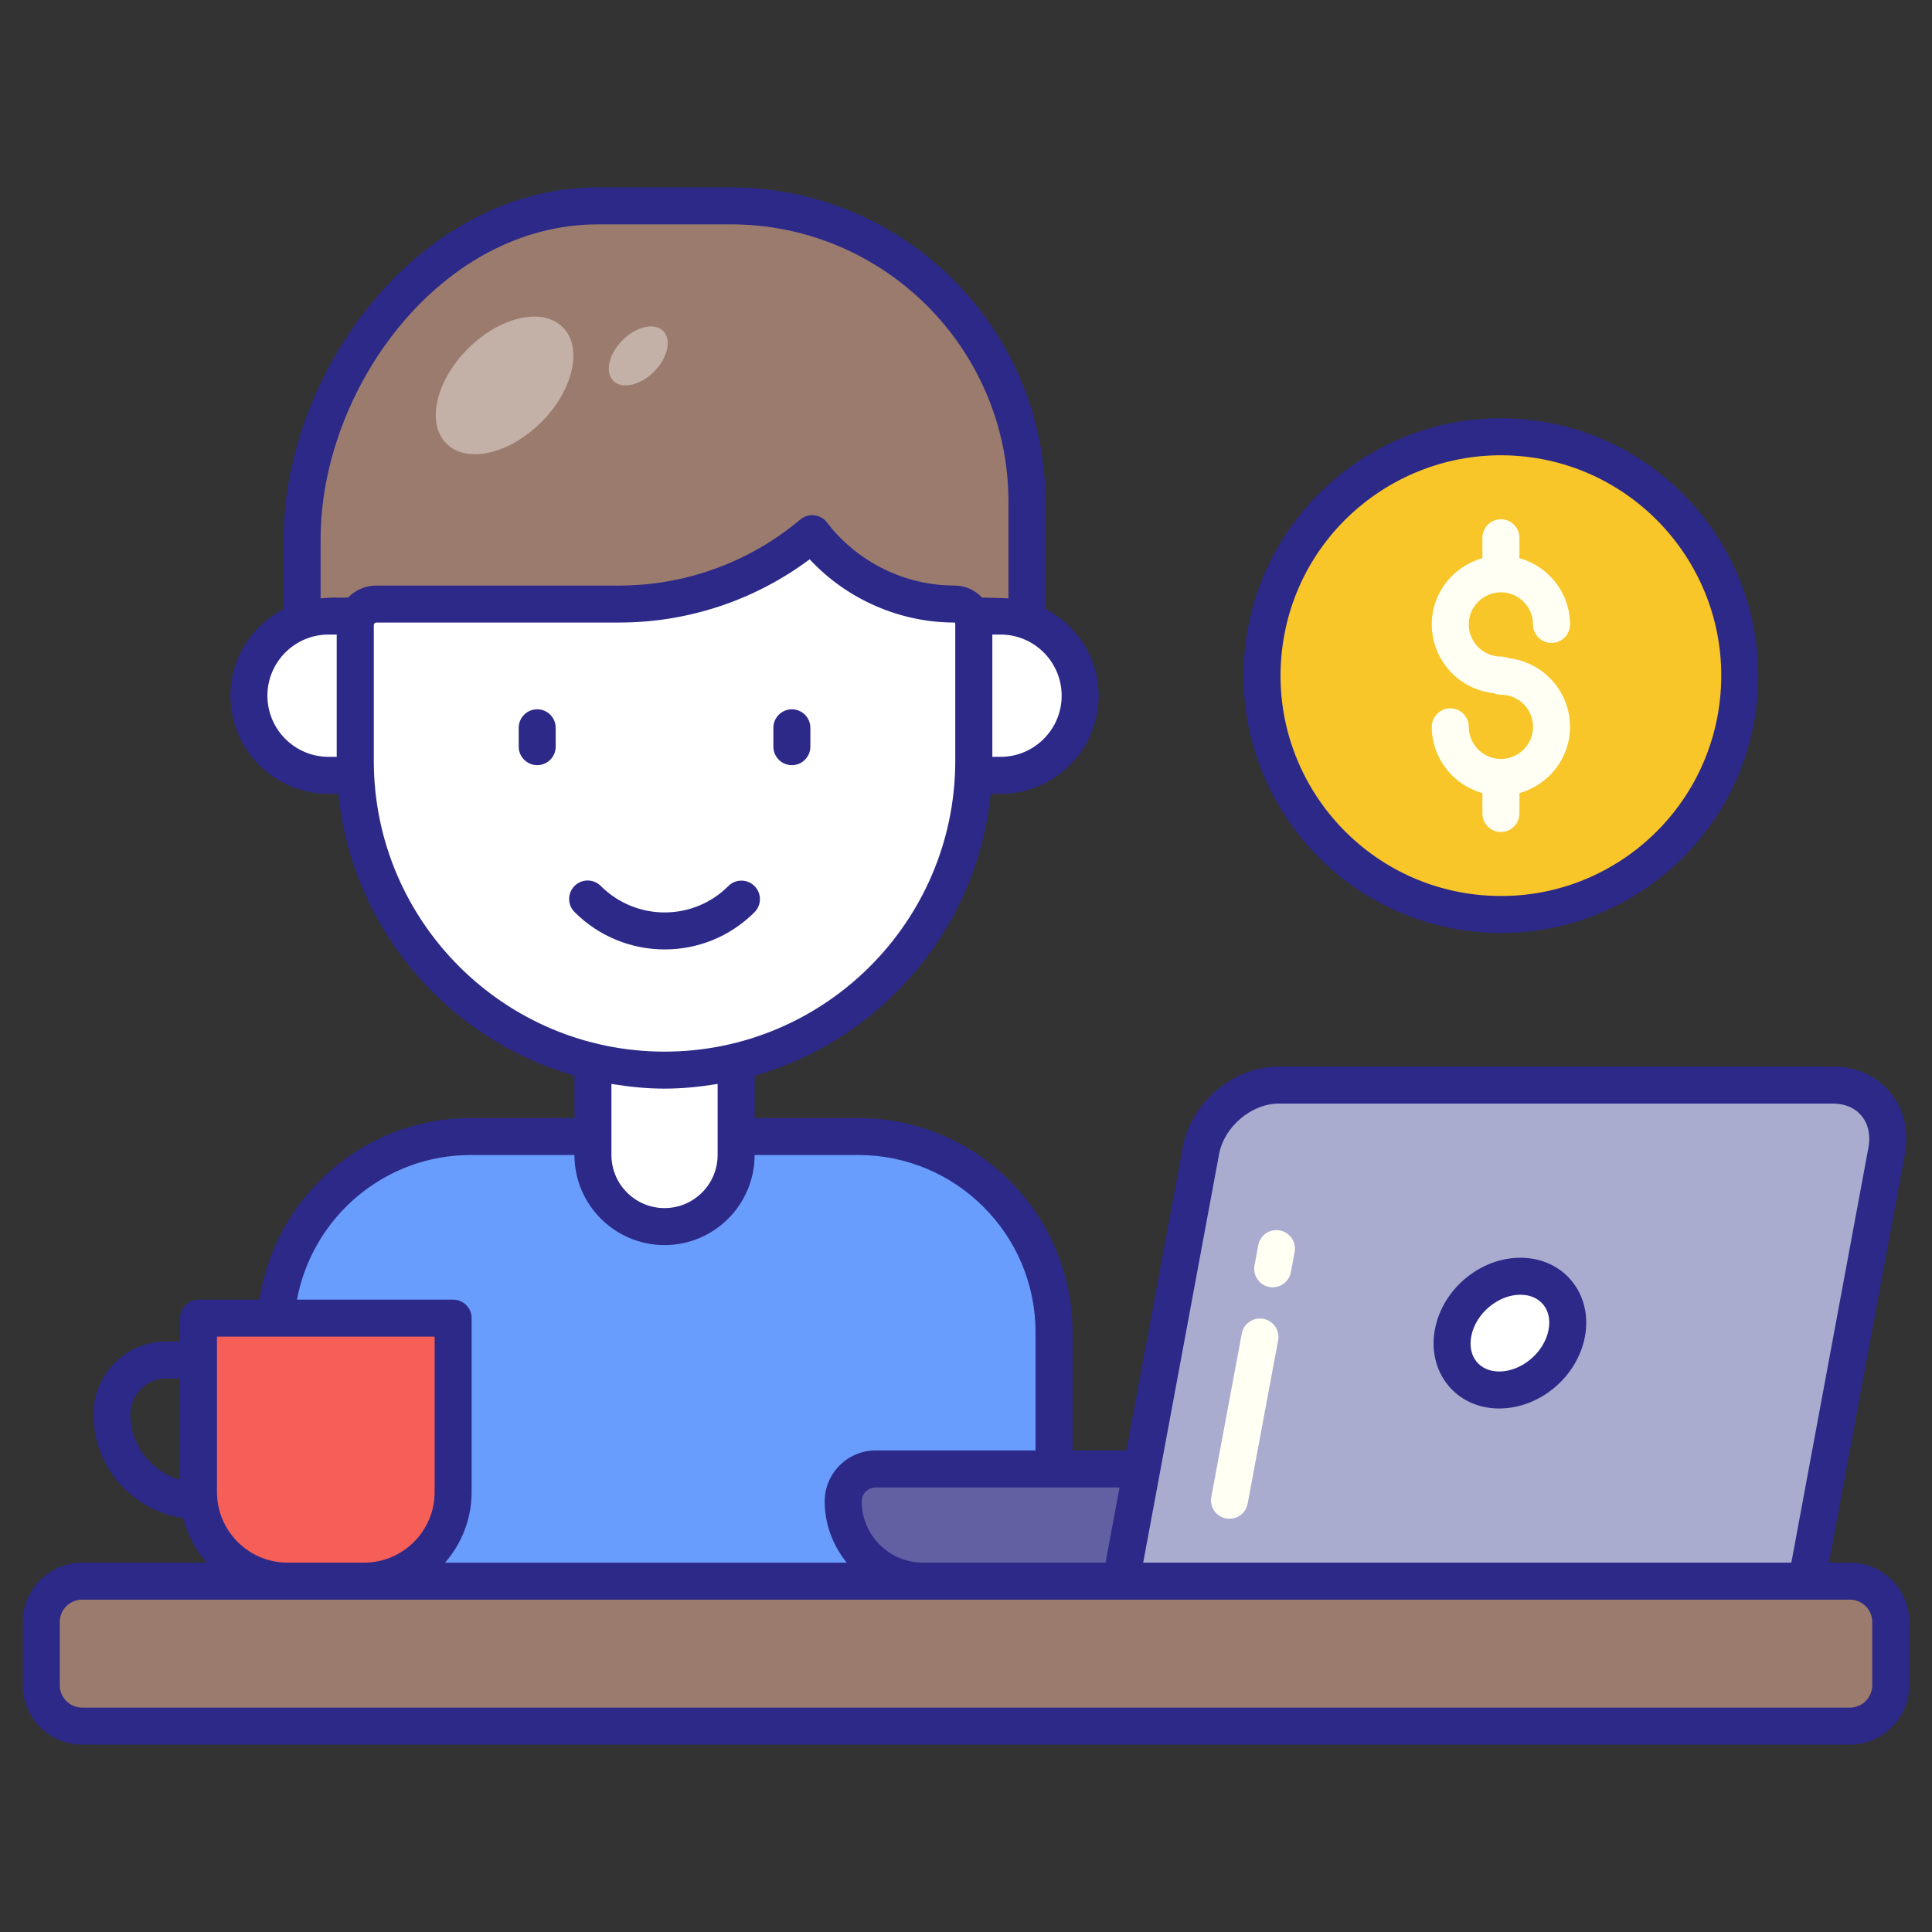 <svg xmlns="http://www.w3.org/2000/svg" viewBox="0 0 512 512"><rect x="0" y="0" width="512" height="512" fill="#333333" stroke="none"/><g id="_x31_1_Freelancer"><g><path d="m272.154 133.017v46.033h-192.092v-36.23c0-43.332 35.128-88.263 78.46-88.263h35.172c43.332 0 78.46 35.128 78.46 78.46z" fill="#9b7b6d"></path><path d="m279.329 353.046v65.972h-206.442v-65.972c0-28.639 23.217-51.856 51.856-51.856h102.731c28.638 0 51.855 23.217 51.855 51.856z" fill="#699dfd"></path><path d="m501.063 429.849v16.762c0 5.982-4.85 10.832-10.832 10.832h-468.465c-5.982 0-10.832-4.85-10.832-10.832v-16.762c0-5.982 4.85-10.832 10.832-10.832h468.466c5.982 0 10.831 4.85 10.831 10.832z" fill="#9b7b6d"></path><path d="m321.526 389.283v29.735h-76.944c-11.668 0-21.127-9.459-21.127-21.127 0-4.754 3.854-8.607 8.607-8.607h89.464z" fill="#6160a3"></path><path d="m499.985 304.96-21.184 114.058h-181.738l21.184-114.058c1.785-9.61 11.022-17.4 20.632-17.4h146.938c9.61 0 15.953 7.79 14.168 17.4z" fill="#a9abcf"></path><path d="m415.216 353.262c-1.551 8.35-9.552 15.098-17.903 15.098-8.296 0-13.79-6.749-12.239-15.098 1.541-8.296 9.541-15.044 17.837-15.044 8.352-.001 13.846 6.748 12.305 15.044z" fill="#fff"></path><path d="m195.084 276.537v29.547c0 10.48-8.496 18.976-18.976 18.976-10.48 0-18.976-8.496-18.976-18.976v-29.547z" fill="#fff"></path><path d="m258.079 165.214v36.41c0 45.271-36.7 81.971-81.971 81.971-45.271 0-81.971-36.7-81.971-81.971v-35.945c0-3.092 2.507-5.599 5.599-5.599h64.39c18.707 0 36.812-6.606 51.123-18.654 8.97 11.756 22.91 18.654 37.697 18.654 2.835 0 5.133 2.299 5.133 5.134z" fill="#fff"></path><path d="m286.252 184.367c0 11.657-9.45 21.108-21.107 21.108h-7.089v-42.215h7.089c11.657 0 21.107 9.45 21.107 21.107z" fill="#fff"></path><path d="m65.964 184.367c0 11.657 9.45 21.108 21.107 21.108h7.089v-42.215h-7.089c-11.657 0-21.107 9.45-21.107 21.107z" fill="#fff"></path><path d="m120.086 349.32v46.098c0 13.034-10.566 23.6-23.6 23.6h-20.291c-13.034 0-23.6-10.566-23.6-23.6v-46.098z" fill="#f55f57"></path><ellipse cx="397.753" cy="179.05" fill="#f8c629" rx="63.3" ry="63.299" transform="matrix(.083 -.997 .997 .083 186.167 560.492)"></ellipse><path d="m397.755 201.131c-4.693 0-8.513-3.82-8.513-8.513 0-2.707-2.195-4.901-4.901-4.901-2.707 0-4.901 2.195-4.901 4.901 0 8.391 5.704 15.405 13.414 17.564v5.406c0 2.707 2.195 4.901 4.901 4.901 2.707 0 4.901-2.195 4.901-4.901v-5.406c7.709-2.159 13.412-9.173 13.412-17.564 0-9.439-7.172-17.231-16.35-18.212-.601-.263-1.266-.409-1.962-.409-4.693 0-8.513-3.82-8.513-8.515 0-4.693 3.82-8.513 8.513-8.513s8.51 3.82 8.51 8.513c0 2.707 2.195 4.901 4.901 4.901s4.901-2.195 4.901-4.901c0-8.391-5.703-15.405-13.412-17.564v-5.406c0-2.707-2.195-4.901-4.901-4.901-2.707 0-4.901 2.195-4.901 4.901v5.406c-7.71 2.159-13.414 9.173-13.414 17.564 0 9.439 7.175 17.231 16.353 18.212.601.263 1.266.409 1.962.409 4.693 0 8.51 3.82 8.51 8.515 0 4.693-3.817 8.513-8.51 8.513z" fill="#fffff4"></path><path d="m334.799 349.51c-2.68-.515-5.222 1.259-5.717 3.918l-8.075 43.26c-.498 2.661 1.256 5.222 3.918 5.717.304.057.608.084.905.084 2.314 0 4.372-1.644 4.813-4.001l8.075-43.26c.496-2.662-1.258-5.223-3.919-5.718z" fill="#fffff4"></path><path d="m339.171 326.076c-2.673-.515-5.22 1.256-5.717 3.918l-.998 5.349c-.498 2.661 1.256 5.222 3.918 5.717.304.057.608.084.905.084 2.314 0 4.372-1.644 4.813-4.001l.998-5.349c.497-2.662-1.258-5.223-3.919-5.718z" fill="#fffff4"></path><g fill="#2c2988"><path d="m490.231 414.117h-5.533l20.108-108.262c2.353-12.674-6.334-23.197-18.988-23.197h-146.939c-12.043 0-23.221 9.403-25.452 21.407l-14.917 80.316h-14.28v-31.334c0-31.296-25.461-56.757-56.757-56.757h-27.488v-11.207c33.607-9.633 58.962-38.976 62.553-74.706h2.607c14.342 0 26.009-11.667 26.009-26.009 0-10.025-5.765-18.645-14.098-22.984v-28.364c0-45.966-37.396-83.363-83.363-83.363h-35.171c-47.711 0-83.36 49.188-83.36 93.165v18.562c-8.333 4.339-14.098 12.957-14.098 22.984 0 14.342 11.667 26.009 26.007 26.009h2.607c3.591 35.731 28.946 65.074 62.553 74.706v11.207h-27.488c-28.353 0-51.819 20.926-55.992 48.13h-16.155c-2.707 0-4.901 2.195-4.901 4.901v6.174h-3.628c-10.647 0-19.311 8.663-19.311 19.311 0 13.981 10.373 25.557 23.82 27.517 1.109 4.432 3.247 8.453 6.162 11.794h-32.971c-8.675 0-15.733 7.058-15.733 15.733v16.762c0 8.675 7.058 15.733 15.733 15.733h468.464c8.675 0 15.735-7.058 15.735-15.733v-16.762c0-8.676-7.06-15.733-15.735-15.733zm-167.164-108.262c1.347-7.261 8.589-13.395 15.812-13.395h146.938c6.532 0 10.576 4.996 9.348 11.605l-20.44 110.052c-87.109 0-115.883 0-171.768 0zm-30.08 108.262c-3.522 0-50.329 0-48.405 0-8.948 0-16.226-7.278-16.226-16.226 0-2.044 1.661-3.707 3.705-3.707h64.628zm-27.843-213.544h-2.163v-32.411h2.163c8.936 0 16.207 7.268 16.207 16.204 0 8.937-7.27 16.207-16.207 16.207zm-180.179-57.753c0-39.352 31.459-83.363 73.558-83.363h35.171c40.56 0 73.56 33 73.56 73.56v25.555c-.707-.057-5.263-.17-7.018-.213-1.831-1.948-4.411-3.181-7.289-3.181-13.175 0-25.811-6.251-33.802-16.724-.814-1.067-2.027-1.752-3.36-1.9-1.34-.146-2.668.258-3.693 1.122-13.407 11.286-30.442 17.502-47.967 17.502h-64.39c-2.943 0-5.598 1.223-7.507 3.181-5.286.125-1.982-.216-7.264.213v-15.752zm-14.099 41.546c0-8.936 7.268-16.204 16.204-16.204h2.163v32.411h-2.163c-8.936 0-16.204-7.27-16.204-16.207zm28.195 17.729v-36.473c.034-.354.312-.641.675-.641h64.389c18.198 0 35.927-5.921 50.446-16.762 9.827 10.573 23.834 16.762 38.375 16.762.114 0 .19.098.208.208v36.906c-.258 42.278-34.71 76.599-77.047 76.599s-76.788-34.32-77.046-76.599zm77.046 86.402c4.802 0 9.482-.493 14.074-1.247v18.832c0 7.761-6.313 14.077-14.074 14.077s-14.074-6.316-14.074-14.077v-18.832c4.593.754 9.272 1.247 14.074 1.247zm-51.365 17.595h27.489c.005 13.163 10.714 23.87 23.876 23.87s23.871-10.707 23.876-23.87h27.489c25.89 0 46.955 21.065 46.955 46.955v31.334h-42.367c-7.448 0-13.507 6.06-13.507 13.51 0 6.165 2.245 11.763 5.841 16.226h-106.45c4.372-5.011 7.043-11.54 7.043-18.698v-46.098c0-2.707-2.195-4.901-4.901-4.901h-41.389c4.067-21.769 23.113-38.328 46.045-38.328zm-90.183 68.714c0-5.243 4.265-9.508 9.508-9.508h3.628l-.002 26.869c-7.57-2.14-13.134-9.114-13.134-17.361zm22.939 20.613c0-1.908 0-43.016 0-41.197h57.686v41.197c0 10.31-8.388 18.698-18.698 18.698-.65 0-21.455 0-20.29 0-10.31 0-18.698-8.388-18.698-18.698zm438.665 51.193c0 3.269-2.661 5.93-5.933 5.93h-468.463c-3.269 0-5.93-2.661-5.93-5.93v-16.762c0-3.269 2.661-5.93 5.93-5.93h468.464c3.272 0 5.933 2.661 5.933 5.93v16.762z"></path><path d="m397.312 373.262c10.753 0 20.732-8.393 22.724-19.105 2.058-11.099-5.498-20.842-17.123-20.842-10.722 0-20.673 8.369-22.659 19.052-2.07 11.15 5.484 20.895 17.058 20.895zm-7.419-19.105c1.11-5.983 7.072-11.04 13.019-11.04 5.271 0 8.469 3.954 7.484 9.25-1.115 6.012-7.108 11.093-13.084 11.093-5.231 0-8.411-3.974-7.419-9.303z"></path><path d="m199.953 241.744c1.915-1.915 1.915-5.019 0-6.931-1.915-1.915-5.016-1.915-6.931 0-9.332 9.332-24.451 9.334-33.826-.036-1.915-1.915-5.016-1.915-6.931 0s-1.915 5.019 0 6.931c13.132 13.131 34.462 13.267 47.688.036z"></path><path d="m142.363 187.971c-2.707 0-4.901 2.195-4.901 4.901v4.999c0 2.707 2.195 4.901 4.901 4.901 2.707 0 4.901-2.195 4.901-4.901v-4.999c.001-2.707-2.194-4.901-4.901-4.901z"></path><path d="m209.854 202.773c2.707 0 4.901-2.195 4.901-4.901v-4.999c0-2.707-2.195-4.901-4.901-4.901-2.707 0-4.901 2.195-4.901 4.901v4.999c0 2.706 2.194 4.901 4.901 4.901z"></path><path d="m403.441 111.086c-37.524-3.143-70.506 24.712-73.651 62.276-3.139 37.499 24.768 70.516 62.276 73.651 37.47 3.146 70.505-24.677 73.651-62.276 3.133-37.477-24.803-70.515-62.276-73.651zm52.507 72.833c-2.68 32.013-30.799 56.025-63.063 53.325-32.104-2.684-56.015-30.957-53.325-63.063 2.728-32.631 31.449-55.971 63.063-53.325 32.087 2.682 56.008 30.972 53.325 63.063z"></path></g><path d="m143.458 111.871c-8.533 8.534-19.781 11.057-25.16 5.678-5.378-5.379-2.829-16.601 5.704-25.135 8.51-8.511 19.753-11.083 25.131-5.704 5.379 5.379 2.835 16.651-5.675 25.161z" fill="#fff" opacity=".4"></path><path d="m173.32 98.492c-3.657 3.658-8.478 4.739-10.783 2.434s-1.213-7.115 2.445-10.773c3.647-3.648 8.466-4.75 10.771-2.445 2.304 2.305 1.214 7.136-2.433 10.784z" fill="#fff" opacity=".4"></path></g></g><g id="Layer_1"></g></svg>